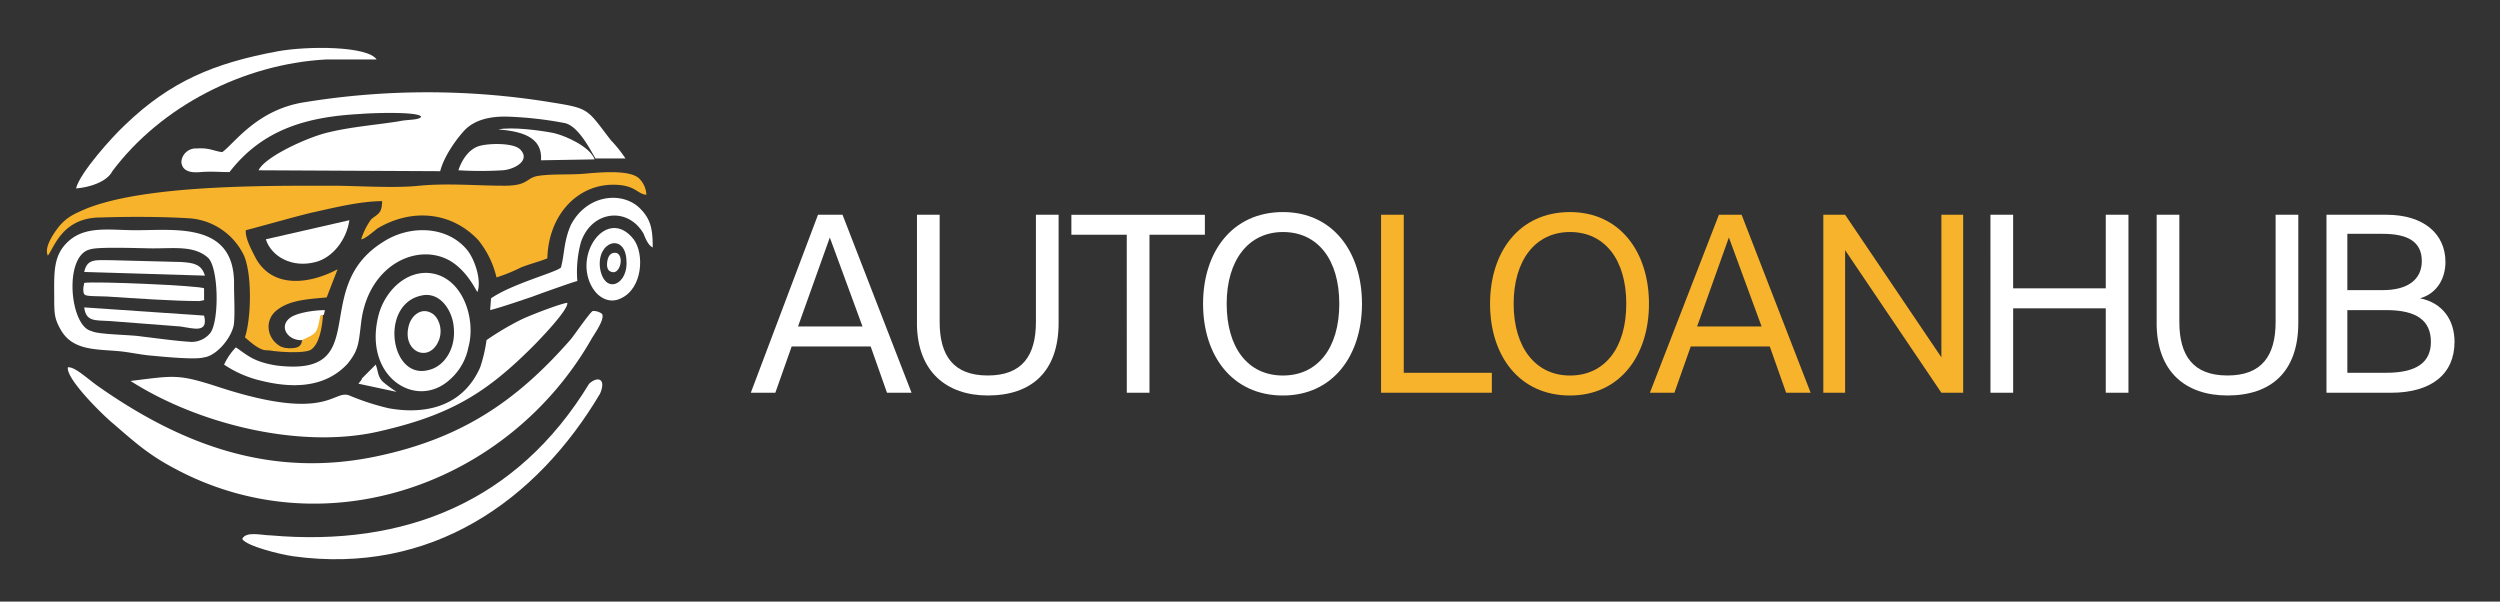 <svg xmlns="http://www.w3.org/2000/svg" xmlns:xlink="http://www.w3.org/1999/xlink" width="507" height="122" viewBox="0 0 507 122">
  <rect x="0" y="0" width="507" height="122" fill="#333333" stroke="none"/>
  <defs>
    <clipPath id="clip-path">
      <rect id="Rectangle_181" data-name="Rectangle 181" width="507" height="122" transform="translate(0 0)" fill="rgba(0,0,0,0)"/>
    </clipPath>
  </defs>
  <g id="Group_133" data-name="Group 133" transform="translate(0 0.121)">
    <path id="Path_107" data-name="Path 107" d="M378.778,102.4l14,36.1H387.8l-3.315-9.393H368.467l-3.315,9.393h-4.974l13.629-36.1Zm-9.025,22.654H382.83L376.2,107.01Z" transform="translate(-207.915 -58.97)" fill="#fff"/>
    <g id="Group_134" data-name="Group 134" transform="translate(0 -0.121)">
      <g id="Group_133-2" data-name="Group 133" transform="translate(0 0)" clip-path="url(#clip-path)">
        <path id="Path_108" data-name="Path 108" d="M439.9,124.322V102.4h4.6v21.733c0,6.815,2.763,10.864,9.762,10.864s9.762-4.052,9.762-10.864V102.4h4.6v21.917c0,9.945-5.525,14.734-14.366,14.734-8.289,0-14.367-4.789-14.367-14.734" transform="translate(-253.939 -58.849)" fill="#fff"/>
        <path id="Path_109" data-name="Path 109" d="M525.2,106.457H513.969v-4.052h27.074v4.052H529.808V138.5h-4.6Z" transform="translate(-296.693 -58.849)" fill="#fff"/>
        <path id="Path_110" data-name="Path 110" d="M593.348,138.305c-10.315,0-16.207-8.1-16.207-18.6s5.893-18.6,16.207-18.6c10.13,0,16.022,8.1,16.022,18.6s-5.893,18.6-16.022,18.6m0-4.052c7,0,11.419-5.525,11.419-14.55s-4.42-14.55-11.419-14.55-11.419,5.71-11.419,14.549S586.166,134.253,593.348,134.253Z" transform="translate(-333.159 -58.098)" fill="#fff"/>
        <path id="Path_111" data-name="Path 111" d="M662.533,102.4h4.6v32.047H685V138.5h-22.47Z" transform="translate(-382.452 -58.849)" fill="#f7b32b"/>
        <path id="Path_112" data-name="Path 112" d="M731.022,138.305c-10.315,0-16.208-8.1-16.208-18.6s5.893-18.6,16.208-18.6c10.13,0,16.022,8.1,16.022,18.6s-5.893,18.6-16.022,18.6m0-4.052c7,0,11.419-5.525,11.419-14.55s-4.42-14.55-11.419-14.55S719.6,110.863,719.6,119.7,724.023,134.253,731.022,134.253Z" transform="translate(-412.632 -58.098)" fill="#f7b32b"/>
        <path id="Path_113" data-name="Path 113" d="M810.093,102.4l14,36.1h-4.971l-3.315-9.393H799.781l-3.315,9.393h-4.974l14-36.1Zm-9.025,22.654h13.077l-6.631-18.049Z" transform="translate(-456.895 -58.849)" fill="#f7b32b"/>
        <path id="Path_114" data-name="Path 114" d="M874.7,102.4h4.42l19.523,28.916V102.4h4.42v36.1h-4.42l-19.523-28.916V138.5H874.7Z" transform="translate(-504.93 -58.849)" fill="#f7b32b"/>
        <path id="Path_115" data-name="Path 115" d="M954.869,102.4h4.6v14.918h18.786V102.4h4.6v36.1h-4.6V121.375H959.473V138.5h-4.6Z" transform="translate(-551.206 -58.849)" fill="#fff"/>
        <path id="Path_116" data-name="Path 116" d="M1034.6,124.322V102.4h4.6v21.733c0,6.815,2.763,10.864,9.762,10.864s9.761-4.052,9.761-10.864V102.4h4.6v21.917c0,9.945-5.525,14.734-14.366,14.734-8.473,0-14.366-4.789-14.366-14.734" transform="translate(-597.229 -58.849)" fill="#fff"/>
        <path id="Path_117" data-name="Path 117" d="M1115.631,102.4h12.34c7.552,0,11.972,3.868,11.972,9.577,0,3.5-1.842,6.446-5.157,7.367,4.6.921,7,4.42,7,8.84,0,6.446-4.6,10.315-12.894,10.315h-13.074V102.4Zm11.6,15.287c5.157,0,7.919-2.21,7.919-5.893,0-3.868-2.762-5.525-7.919-5.525h-7.183v11.419Zm.737,4.052h-7.919v12.708h7.919c6.262,0,9.025-2.21,9.025-6.262,0-4.236-2.764-6.446-9.025-6.446" transform="translate(-644.007 -58.849)" fill="#fff"/>
        <path id="Path_118" data-name="Path 118" d="M67.452,118.056a16.3,16.3,0,0,1,4.236,0c-.184.184,0,.184-.184-.184-4.052-.737-5.341-5.341-2.579-7.736,2.579-2.21,6.262-2.394,10.315-2.763l2.21-5.71c-5.525,2.947-13.077,4.052-16.576-2.21-.737-1.473-2.21-4.052-2.026-5.71,4.236-1.105,8.656-2.394,13.077-3.5,4.236-.921,9.945-2.394,14.55-2.394,0,2.579-.921,2.579-2.21,3.683a13.915,13.915,0,0,0-2.026,4.052c.737,0,2.579-1.658,3.315-2.21,6.815-4.052,14.918-3.5,20.444,2.394a18.87,18.87,0,0,1,3.683,7.551,35.371,35.371,0,0,0,4.973-2.026c1.842-.737,3.5-1.105,5.341-1.842.184-8.288,5.525-14.55,12.708-14.918,5.157-.184,5.341,1.842,7.367,2.026a4.929,4.929,0,0,0-1.289-3.131c-1.842-2.21-9.209-1.289-11.787-1.105-2.763.184-5.893,0-8.656.368s-2.027,2.029-7,2.029c-5.893,0-11.419-.553-17.313,0-5.157.552-12.524,0-17.865,0-13.443,0-37.388-.184-49.545,4.6-2.579,1.105-3.868,1.658-5.525,3.5-.737.921-3.315,4.236-2.394,6.078,1.289-1.658,2.947-7.736,10.682-7.736,5.71-.184,12.708-.184,18.233.184A13.306,13.306,0,0,1,62.475,98.9c1.658,3.868,1.473,12.708.184,16.576.921.737,3.131,2.947,4.788,2.579" transform="translate(-12.988 -47.057)" fill="#f7b32b" fill-rule="evenodd"/>
        <path id="Path_119" data-name="Path 119" d="M32.535,159.955c-.368,2.394,7.183,9.762,9.209,11.419,3.868,3.315,6.815,6.078,11.972,8.84,30.573,16.76,68.146,3.683,85.09-26.153.553-.921,2.763-4.052,2.026-4.973a2.749,2.749,0,0,0-1.842-.553c-.553.184-4.052,5.34-4.6,5.893C123.7,166.585,112.652,174.321,95.154,178c-21,4.42-39.045-2.026-56.174-14-2.21-1.473-4.973-4.236-6.446-4.052" transform="translate(-18.774 -85.457)" fill="#fff" fill-rule="evenodd"/>
        <path id="Path_120" data-name="Path 120" d="M170.995,57.064h6.078a25.766,25.766,0,0,0-2.947-3.683c-4.973-6.446-4.236-6.446-12.34-7.736a155.321,155.321,0,0,0-49.728,0c-9.761,1.474-14.366,8.473-16.76,10.13-1.658-.184-2.579-.921-5.157-.737A2.921,2.921,0,0,0,87.01,57.8c.184,1.842,1.842,2.21,3.868,2.026,2.21-.184,3.868,0,5.893,0,6.815-8.84,16.022-11.235,26.522-11.787,1.842-.184,11.787-.553,12.34.553-.368.737-2.947.553-4.42.921-4.6.737-9.577,1.105-14.182,2.21-4.236.921-13.077,4.973-14.366,7.736l36.835.184c.737-2.947,3.131-6.262,4.6-7.92,1.842-2.21,4.973-3.315,9.393-3.131a74.9,74.9,0,0,1,11.235,1.289c2.763.553,5.157,5.341,6.262,7.183" transform="translate(-50.227 -24.926)" fill="#fff" fill-rule="evenodd"/>
        <path id="Path_121" data-name="Path 121" d="M134.811,152.216a29.944,29.944,0,0,1-1.289,5.525c-3.315,7.551-10.5,9.762-18.6,8.288a49.844,49.844,0,0,1-7.92-2.579c-3.315-1.289-4.236,5.525-26.337-1.658-8.472-2.763-9.025-2.394-18.051-1.289,13.813,8.84,34.809,14,50.833,10.13,14.366-3.315,21.549-7.92,30.757-17.128,1.289-1.289,7.183-7.367,7-8.84-.921,0-6.815,2.21-9.209,3.315a56.493,56.493,0,0,0-7.183,4.236" transform="translate(-36.144 -83.244)" fill="#fff" fill-rule="evenodd"/>
        <path id="Path_122" data-name="Path 122" d="M62.469,128.411c.184-2.394,0-5.157,0-7.736.184-12.708-11.787-11.05-19.891-11.05-5.157,0-9.945-.921-13.443,2.026S26,118.281,26,123.806c0,3.131.184,4.052,1.473,6.262,2.394,3.868,6.815,3.683,11.235,4.052,2.394.184,4.6.737,6.815.921,2.026.184,9.025.921,10.864.368,2.763-.368,5.893-4.42,6.078-7m-4.788,2.026a4.881,4.881,0,0,1-3.868,1.842c-3.131-.184-7-.737-10.13-1.105-2.21-.368-8.84-.368-10.13-1.105-4.42-.921-5.71-15.472-.184-16.576,1.658-.552,10.5-.184,12.708-.184,4.42,0,8.288-.553,11.05,1.842,2.213,1.841,2.4,12.708.555,15.286Z" transform="translate(-15.004 -62.937)" fill="#fff" fill-rule="evenodd"/>
        <path id="Path_123" data-name="Path 123" d="M116.2,213.749c.921,1.473,7.736,3.131,10.315,3.5,27.995,3.868,49.359-11.235,62.252-32.968,1.289-2.947-.368-3.683-2.21-2.026-14.551,23.942-37.389,33.15-64.647,30.757-1.658,0-4.973-.921-5.71.737" transform="translate(-67.078 -104.441)" fill="#fff" fill-rule="evenodd"/>
        <path id="Path_124" data-name="Path 124" d="M109.882,133.559a12.961,12.961,0,0,0-2.394,3.5,22.845,22.845,0,0,0,7.736,3.315c6.078,1.473,12.708,1.473,17.313-3.5,2.21-2.763,2.21-3.868,2.763-8.472,1.473-11.787,11.787-16.392,18.418-12.156,3.315,2.21,4.788,5.71,5.157,6.078.921-2.579-.737-7-2.21-8.656-4.052-4.788-11.6-4.973-16.944-1.473-15.1,9.393-1.658,27.442-21.549,25.048-4.788-.737-6.078-2.21-8.288-3.683" transform="translate(-62.048 -63.113)" fill="#fff" fill-rule="evenodd"/>
        <path id="Path_125" data-name="Path 125" d="M36.473,50.852c2.579-.184,6.262-1.289,7.367-3.5C53.786,34.093,70.546,25.62,87.122,24.7H97.437c-1.842-2.763-14-2.763-20.075-1.658C64.468,25.436,55.629,29.119,46.42,37.959c-2.579,2.394-9.209,9.762-9.945,12.894" transform="translate(-21.054 -12.637)" fill="#fff" fill-rule="evenodd"/>
        <path id="Path_126" data-name="Path 126" d="M199.019,145.383c1.658-5.893-1.289-14.734-8.288-15.1-4.973-.184-8.84,4.236-9.945,8.656-3.131,12.34,7.551,19.154,14.366,13.077a11.636,11.636,0,0,0,3.868-6.63m-9.577-10.5c3.868-.921,6.446,3.131,6.63,6.63.368,4.052-1.842,7.736-5.158,8.472-7.735,2.027-9.945-13.26-1.473-15.1" transform="translate(-104.036 -74.937)" fill="#fff" fill-rule="evenodd"/>
        <path id="Path_127" data-name="Path 127" d="M252.821,111.156a22.756,22.756,0,0,1,.737-7.92c2.21-6.446,9.577-7.183,12.708-1.658.552,1.473,1.105,2.394,1.842,2.763,0-3.683-.368-5.71-2.579-7.92-3.5-3.5-10.682-2.947-14,3.315-1.473,3.316-1.289,5.894-2.026,8.656-.737.921-9.945,3.315-14.182,6.262l-.184,2.394c2.763-.737,5.894-1.842,8.656-2.763.921-.368,8.656-3.131,9.025-3.131" transform="translate(-135.736 -54.155)" fill="#fff" fill-rule="evenodd"/>
        <path id="Path_128" data-name="Path 128" d="M282.622,120.992c1.289,2.026,3.5,3.131,5.71,2.026,4.42-2.026,4.788-9.025,2.579-11.972-5.341-6.815-12.524,3.131-8.288,9.945m1.473-4.052c-.737-5.525,4.973-7.183,5.341-1.842.553,5.157-4.419,7.368-5.341,1.842Z" transform="translate(-162.406 -62.517)" fill="#fff" fill-rule="evenodd"/>
        <path id="Path_129" data-name="Path 129" d="M127.529,108.887c1.105,3.5,5.341,5.893,10.13,4.6,3.5-.921,6.262-4.6,6.815-8.472Z" transform="translate(-73.617 -60.358)" fill="#fff" fill-rule="evenodd"/>
        <path id="Path_130" data-name="Path 130" d="M39.959,136.07c0,1.842.184,1.473,4.788,1.658,5.71.368,13.443.921,18.786.921l.921-.184V136.07c-.737-.553-22.285-1.473-24.311-1.105Z" transform="translate(-23.067 -77.595)" fill="#fff" fill-rule="evenodd"/>
        <path id="Path_131" data-name="Path 131" d="M64.705,148.5l-24.311-1.658c.368,2.947,2.21,2.579,5.157,2.763,2.394.184,4.973.368,7.183.553l7.183.553c2.579.368,5.71,1.473,4.788-2.21" transform="translate(-23.318 -84.501)" fill="#fff" fill-rule="evenodd"/>
        <path id="Path_132" data-name="Path 132" d="M219.891,73.786a73.72,73.72,0,0,0,9.025,0c2.394-.184,5.71-2.026,3.5-4.236-1.289-1.289-5.893-1.289-8.1-.737s-3.683,2.763-4.42,4.973" transform="translate(-126.934 -39.255)" fill="#fff" fill-rule="evenodd"/>
        <path id="Path_133" data-name="Path 133" d="M40.394,126.561l24.5.737c-.737-2.21-2.026-2.579-4.788-2.763l-14.366-.368c-2.947,0-4.788-.368-5.341,2.394" transform="translate(-23.318 -71.401)" fill="#fff" fill-rule="evenodd"/>
        <path id="Path_134" data-name="Path 134" d="M250.3,61.922c-2.763-.553-8.472-1.289-11.235-.737,4.236.368,9.025,1.289,8.656,6.262l10.864-.184c-.92-2.579-5.892-4.789-8.286-5.341" transform="translate(-138 -34.941)" fill="#fff" fill-rule="evenodd"/>
        <path id="Path_135" data-name="Path 135" d="M201.971,154.311c.737-2.21-.184-4.6-1.658-5.341-2.026-1.105-3.868.553-4.42,2.21-1.842,5.71,4.236,8.288,6.078,3.131" transform="translate(-112.882 -85.522)" fill="#fff" fill-rule="evenodd"/>
        <path id="Path_136" data-name="Path 136" d="M140.149,154.229a4.549,4.549,0,0,0,2.947-1.473c.921-1.289.553-1.842.921-3.5l.553-.184.183-.921c-2.21,0-5.893.553-7.183,1.658-2.21,1.842-.184,4.6,2.579,4.42" transform="translate(-78.87 -85.256)" fill="#fff" fill-rule="evenodd"/>
        <path id="Path_137" data-name="Path 137" d="M133.136,155.486c-.184,1.473-1.105,1.658-2.763,1.658-2.026-.184-2.579-.737-4.42-.368l-1.473.184c.184.737,8.288,1.473,10.315.553,1.84-1.106,2.393-4.6,2.578-7.184l-.553.184c-.737,3.868-.737,3.5-3.683,4.973" transform="translate(-71.857 -86.513)" fill="#f7b32b" fill-rule="evenodd"/>
        <path id="Path_138" data-name="Path 138" d="M171.967,178.159l7.736,1.658a26.377,26.377,0,0,1-2.763-2.026c-1.105-1.1-.921-2.026-1.473-3.5l-1.842,1.842-.921.921c-.184.553-.368.553-.737,1.105" transform="translate(-99.269 -100.345)" fill="#fff" fill-rule="evenodd"/>
        <path id="Path_139" data-name="Path 139" d="M293.1,120.664c-1.105-.184-1.658.553-1.842,1.658s0,2.026.921,2.21c1.658.553,2.579-3.315.921-3.868" transform="translate(-168.091 -69.373)" fill="#fff" fill-rule="evenodd"/>
      </g>
    </g>
  </g>
</svg>
